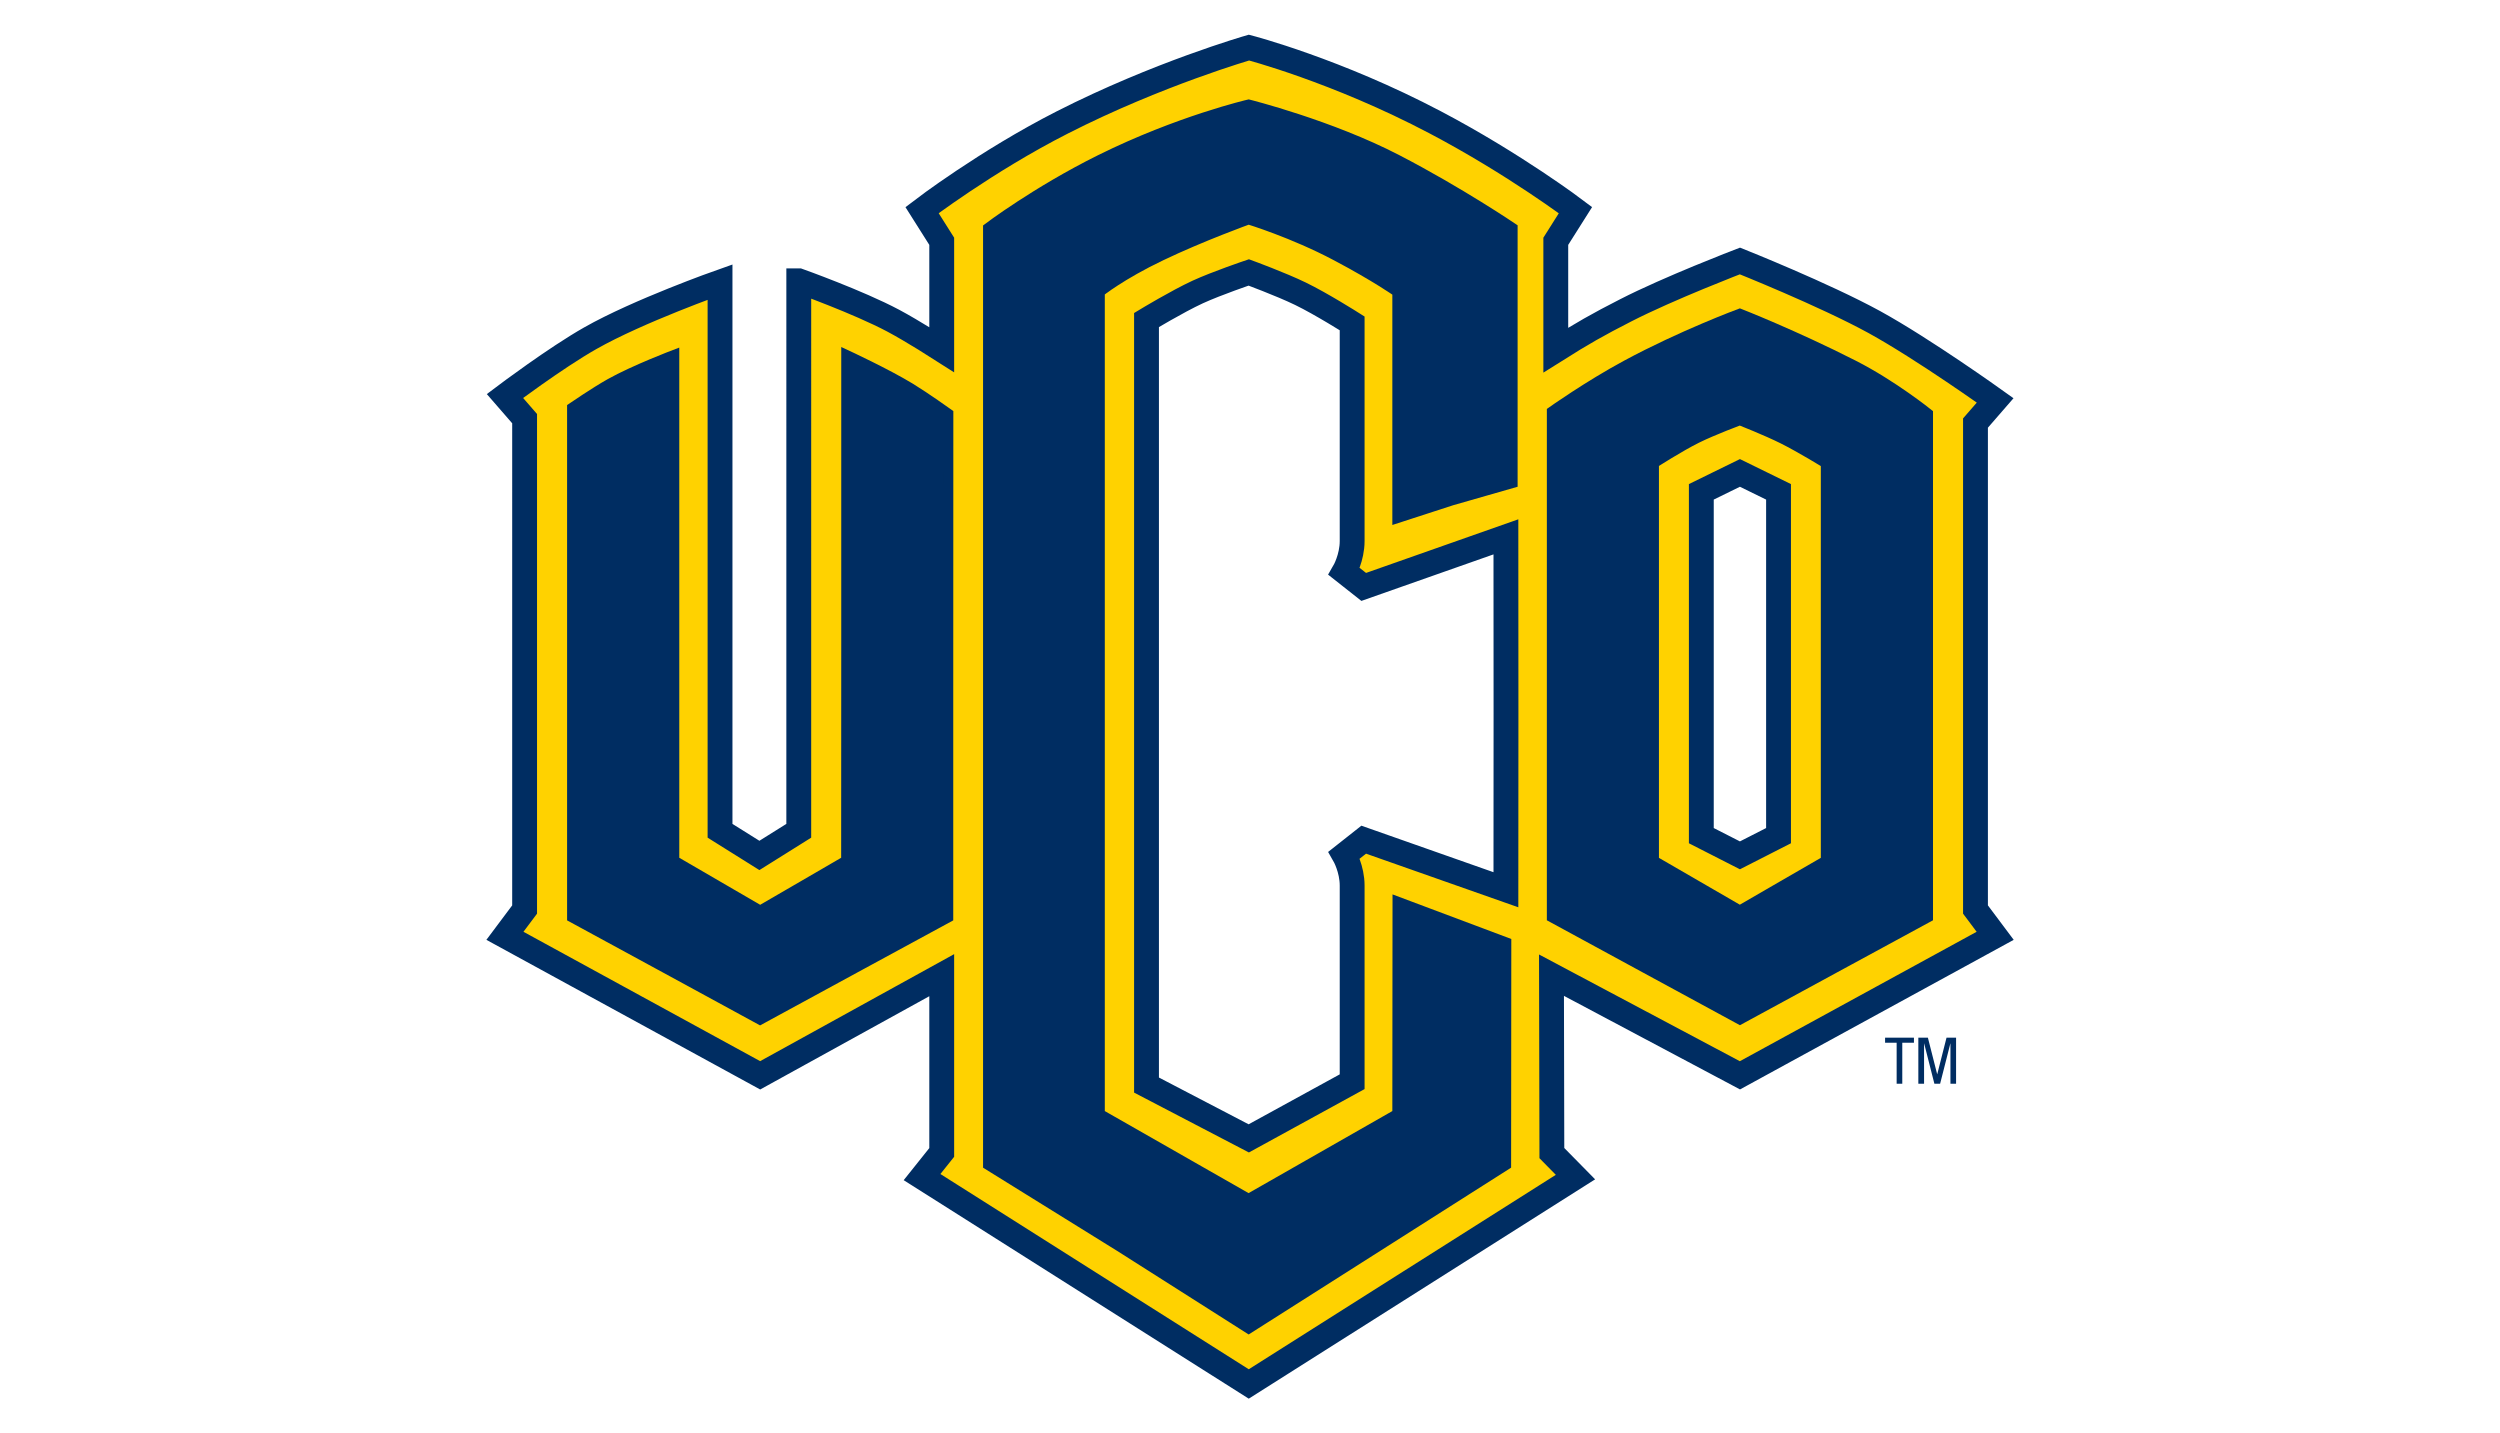 <?xml version="1.0" encoding="utf-8"?>
<!-- Generator: Adobe Illustrator 27.6.1, SVG Export Plug-In . SVG Version: 6.00 Build 0)  -->
<svg version="1.0" id="Layer_1" xmlns="http://www.w3.org/2000/svg" xmlns:xlink="http://www.w3.org/1999/xlink" x="0px" y="0px"
	 viewBox="0 0 261.62 150" enable-background="new 0 0 261.62 150" xml:space="preserve">
<g>
	<g>
		<defs>
			<rect id="SVGID_1_" x="50.9" y="3.63" width="159.82" height="142.73"/>
		</defs>
		<clipPath id="SVGID_00000157987794098700279670000006970026473461335189_">
			<use xlink:href="#SVGID_1_"  overflow="visible"/>
		</clipPath>
		<path clip-path="url(#SVGID_00000157987794098700279670000006970026473461335189_)" fill="#FFD200" d="M186.12,51.47l-4.04-1.98
			l-4.04,1.98v35.98l4.04,2.06l4.04-2.06V51.47z M157.6,74.64l-0.01-18.46l-14.88,5.24l-2.04-1.61c0,0,0.83-1.43,0.83-3.2V33.84
			c0,0-3.22-2.04-5.41-3.1c-2.06-1-5.41-2.23-5.41-2.23s-3.32,1.12-5.35,2.05c-2.16,1-5.35,2.93-5.35,2.93v40.2v39.86l10.7,5.58
			l10.82-5.93V92.68c0-1.76-0.83-3.2-0.83-3.2l2.04-1.61l14.88,5.24L157.6,74.64z M83.6,29.39c0,0,6.19,2.21,9.88,4.17
			c2.03,1.08,5.07,3.03,5.07,3.03V25.25l-2.06-3.26c0,0,6.68-5.11,14.7-9.19c9.96-5.07,19.51-7.82,19.51-7.82s9.14,2.37,19.49,7.82
			c8.32,4.38,14.68,9.19,14.68,9.19l-2.06,3.26v11.39c2.78-1.75,4.39-2.67,7.31-4.16c4.52-2.32,11.96-5.17,11.96-5.17
			s8.78,3.5,14.06,6.39c5.15,2.83,12.65,8.2,12.65,8.2l-2.06,2.37v50.91l2.06,2.75l-26.71,14.6l-19.72-10.48l0.04,18.62l2.47,2.51
			l-34.19,21.65l-34.19-21.65l2.06-2.58v-18.55l-19,10.48l-26.71-14.6l2.06-2.75V43.81l-2.06-2.37c0,0,5.28-3.98,8.94-6.05
			c5.02-2.85,13.57-5.87,13.57-5.87v57.42l2.06,1.29l2.06,1.29l2.06-1.29l2.06-1.29V29.39z"/>
		
			<path clip-path="url(#SVGID_00000157987794098700279670000006970026473461335189_)" fill="none" stroke="#002D62" stroke-width="2.6" stroke-miterlimit="3.864" d="
			M186.12,51.47l-4.04-1.98l-4.04,1.98v35.98l4.04,2.06l4.04-2.06V51.47z M157.6,74.64l-0.01-18.46l-14.88,5.24l-2.04-1.61
			c0,0,0.83-1.43,0.83-3.2V33.84c0,0-3.22-2.04-5.41-3.1c-2.06-1-5.41-2.23-5.41-2.23s-3.32,1.12-5.35,2.05
			c-2.16,1-5.35,2.93-5.35,2.93v40.2v39.86l10.7,5.58l10.82-5.93V92.68c0-1.76-0.83-3.2-0.83-3.2l2.04-1.61l14.88,5.24L157.6,74.64z
			 M83.6,29.39c0,0,6.19,2.21,9.88,4.17c2.03,1.08,5.07,3.03,5.07,3.03V25.25l-2.06-3.26c0,0,6.68-5.11,14.7-9.19
			c9.96-5.07,19.51-7.82,19.51-7.82s9.14,2.37,19.49,7.82c8.32,4.38,14.68,9.19,14.68,9.19l-2.06,3.26v11.39
			c2.78-1.75,4.39-2.67,7.31-4.16c4.52-2.32,11.96-5.17,11.96-5.17s8.78,3.5,14.06,6.39c5.15,2.83,12.65,8.2,12.65,8.2l-2.06,2.37
			v50.91l2.06,2.75l-26.71,14.6l-19.72-10.48l0.04,18.62l2.47,2.51l-34.19,21.65l-34.19-21.65l2.06-2.58v-18.55l-19,10.48
			l-26.71-14.6l2.06-2.75V43.81l-2.06-2.37c0,0,5.28-3.98,8.94-6.05c5.02-2.85,13.57-5.87,13.57-5.87v57.42l2.06,1.29l2.06,1.29
			l2.06-1.29l2.06-1.29V29.39z"/>
		<path clip-path="url(#SVGID_00000157987794098700279670000006970026473461335189_)" fill="#002D62" d="M158.3,50.55V37.2V23.85
			c0,0-5.55-3.76-12.09-7.15c-6.99-3.63-15.54-5.77-15.54-5.77s-7.3,1.69-15.53,5.77c-6.71,3.33-11.75,7.15-11.75,7.15v49.03v49.03
			l13.81,8.57l13.47,8.56l13.47-8.56l13.48-8.57l0.01-11.64l0.01-11.65l-5.7-2.14l-5.7-2.14l-0.01,11.11l-0.01,11.12l-7.78,4.44
			l-7.78,4.44l-7.78-4.44l-7.78-4.44V73.57V30.56c0,0,2.2-1.78,6.41-3.79c4.26-2.04,9.15-3.8,9.15-3.8s4.64,1.41,9.15,3.8
			c4.18,2.21,6.41,3.79,6.41,3.79v11.84v11.83l5.7-1.85L158.3,50.55z"/>
		
			<path clip-path="url(#SVGID_00000157987794098700279670000006970026473461335189_)" fill="none" stroke="#002D62" stroke-width="1.03" stroke-miterlimit="3.864" d="
			M158.3,50.55V37.2V23.85c0,0-5.55-3.76-12.09-7.15c-6.99-3.63-15.54-5.77-15.54-5.77s-7.3,1.69-15.53,5.77
			c-6.71,3.33-11.75,7.15-11.75,7.15v49.03v49.03l13.81,8.57l13.47,8.56l13.47-8.56l13.48-8.57l0.01-11.64l0.01-11.65l-5.7-2.14
			l-5.7-2.14l-0.01,11.11l-0.01,11.12l-7.78,4.44l-7.78,4.44l-7.78-4.44l-7.78-4.44V73.57V30.56c0,0,2.2-1.78,6.41-3.79
			c4.26-2.04,9.15-3.8,9.15-3.8s4.64,1.41,9.15,3.8c4.18,2.21,6.41,3.79,6.41,3.79v11.84v11.83l5.7-1.85L158.3,50.55z"/>
		<path clip-path="url(#SVGID_00000157987794098700279670000006970026473461335189_)" fill="#002D62" d="M182.07,43.98
			c0,0-2.79,1.04-4.49,1.88c-1.82,0.9-4.49,2.62-4.49,2.62v24.23v17.36l4.49,2.6l4.49,2.6l4.49-2.6l4.5-2.6V72.71V48.48
			c0,0-2.69-1.65-4.5-2.55C184.86,45.08,182.07,43.98,182.07,43.98 M182.07,32.82c0,0,5.7,2.23,11.91,5.39
			c4.07,2.07,7.79,5.06,7.79,5.06v29.8v22.93l-9.85,5.35l-9.84,5.35l-9.85-5.35l-9.84-5.35V73.08V43.06c0,0,3.79-2.69,7.79-4.85
			C176.02,35.06,182.07,32.82,182.07,32.82"/>
		
			<path clip-path="url(#SVGID_00000157987794098700279670000006970026473461335189_)" fill="none" stroke="#002D62" stroke-width="1.03" stroke-miterlimit="3.864" d="
			M182.07,43.98c0,0-2.79,1.04-4.49,1.88c-1.82,0.9-4.49,2.62-4.49,2.62v24.23v17.36l4.49,2.6l4.49,2.6l4.49-2.6l4.5-2.6V72.71
			V48.48c0,0-2.69-1.65-4.5-2.55C184.86,45.08,182.07,43.98,182.07,43.98z M182.07,32.82c0,0,5.7,2.23,11.91,5.39
			c4.07,2.07,7.79,5.06,7.79,5.06v29.8v22.93l-9.85,5.35l-9.84,5.35l-9.85-5.35l-9.84-5.35V73.08V43.06c0,0,3.79-2.69,7.79-4.85
			C176.02,35.06,182.07,32.82,182.07,32.82z"/>
		<path clip-path="url(#SVGID_00000157987794098700279670000006970026473461335189_)" fill="#002D62" d="M88.55,37.12l0,30.24
			l-0.01,22.7l-4.49,2.61l-4.5,2.61l-4.49-2.61l-4.49-2.61v-22.7V37.12c0,0-4.22,1.6-6.73,3.01c-1.6,0.9-3.98,2.53-3.98,2.53v30.42
			v22.93l9.84,5.35l9.84,5.36l9.85-5.36l9.85-5.35l0-22.93l0.01-29.8c0,0-2.38-1.7-3.98-2.68C92.76,39.07,88.55,37.12,88.55,37.12"
			/>
		
			<path clip-path="url(#SVGID_00000157987794098700279670000006970026473461335189_)" fill="none" stroke="#002D62" stroke-width="1.03" stroke-miterlimit="3.864" d="
			M88.55,37.12l0,30.24l-0.01,22.7l-4.49,2.61l-4.5,2.61l-4.49-2.61l-4.49-2.61v-22.7V37.12c0,0-4.22,1.6-6.73,3.01
			c-1.6,0.9-3.98,2.53-3.98,2.53v30.42v22.93l9.84,5.35l9.84,5.36l9.85-5.36l9.85-5.35l0-22.93l0.01-29.8c0,0-2.38-1.7-3.98-2.68
			C92.76,39.07,88.55,37.12,88.55,37.12z"/>
	</g>
	<path fill="#002D62" d="M200.76,113.41h0.59v-4.21h0.01l1.07,4.21h0.6l1.07-4.21h0.01v4.21h0.59v-4.82h-1l-0.97,3.82h-0.01
		l-0.97-3.82h-1V113.41z M199.08,109.12h1.21v-0.53h-3.02v0.53h1.21v4.29h0.59V109.12z"/>
</g>
</svg>
